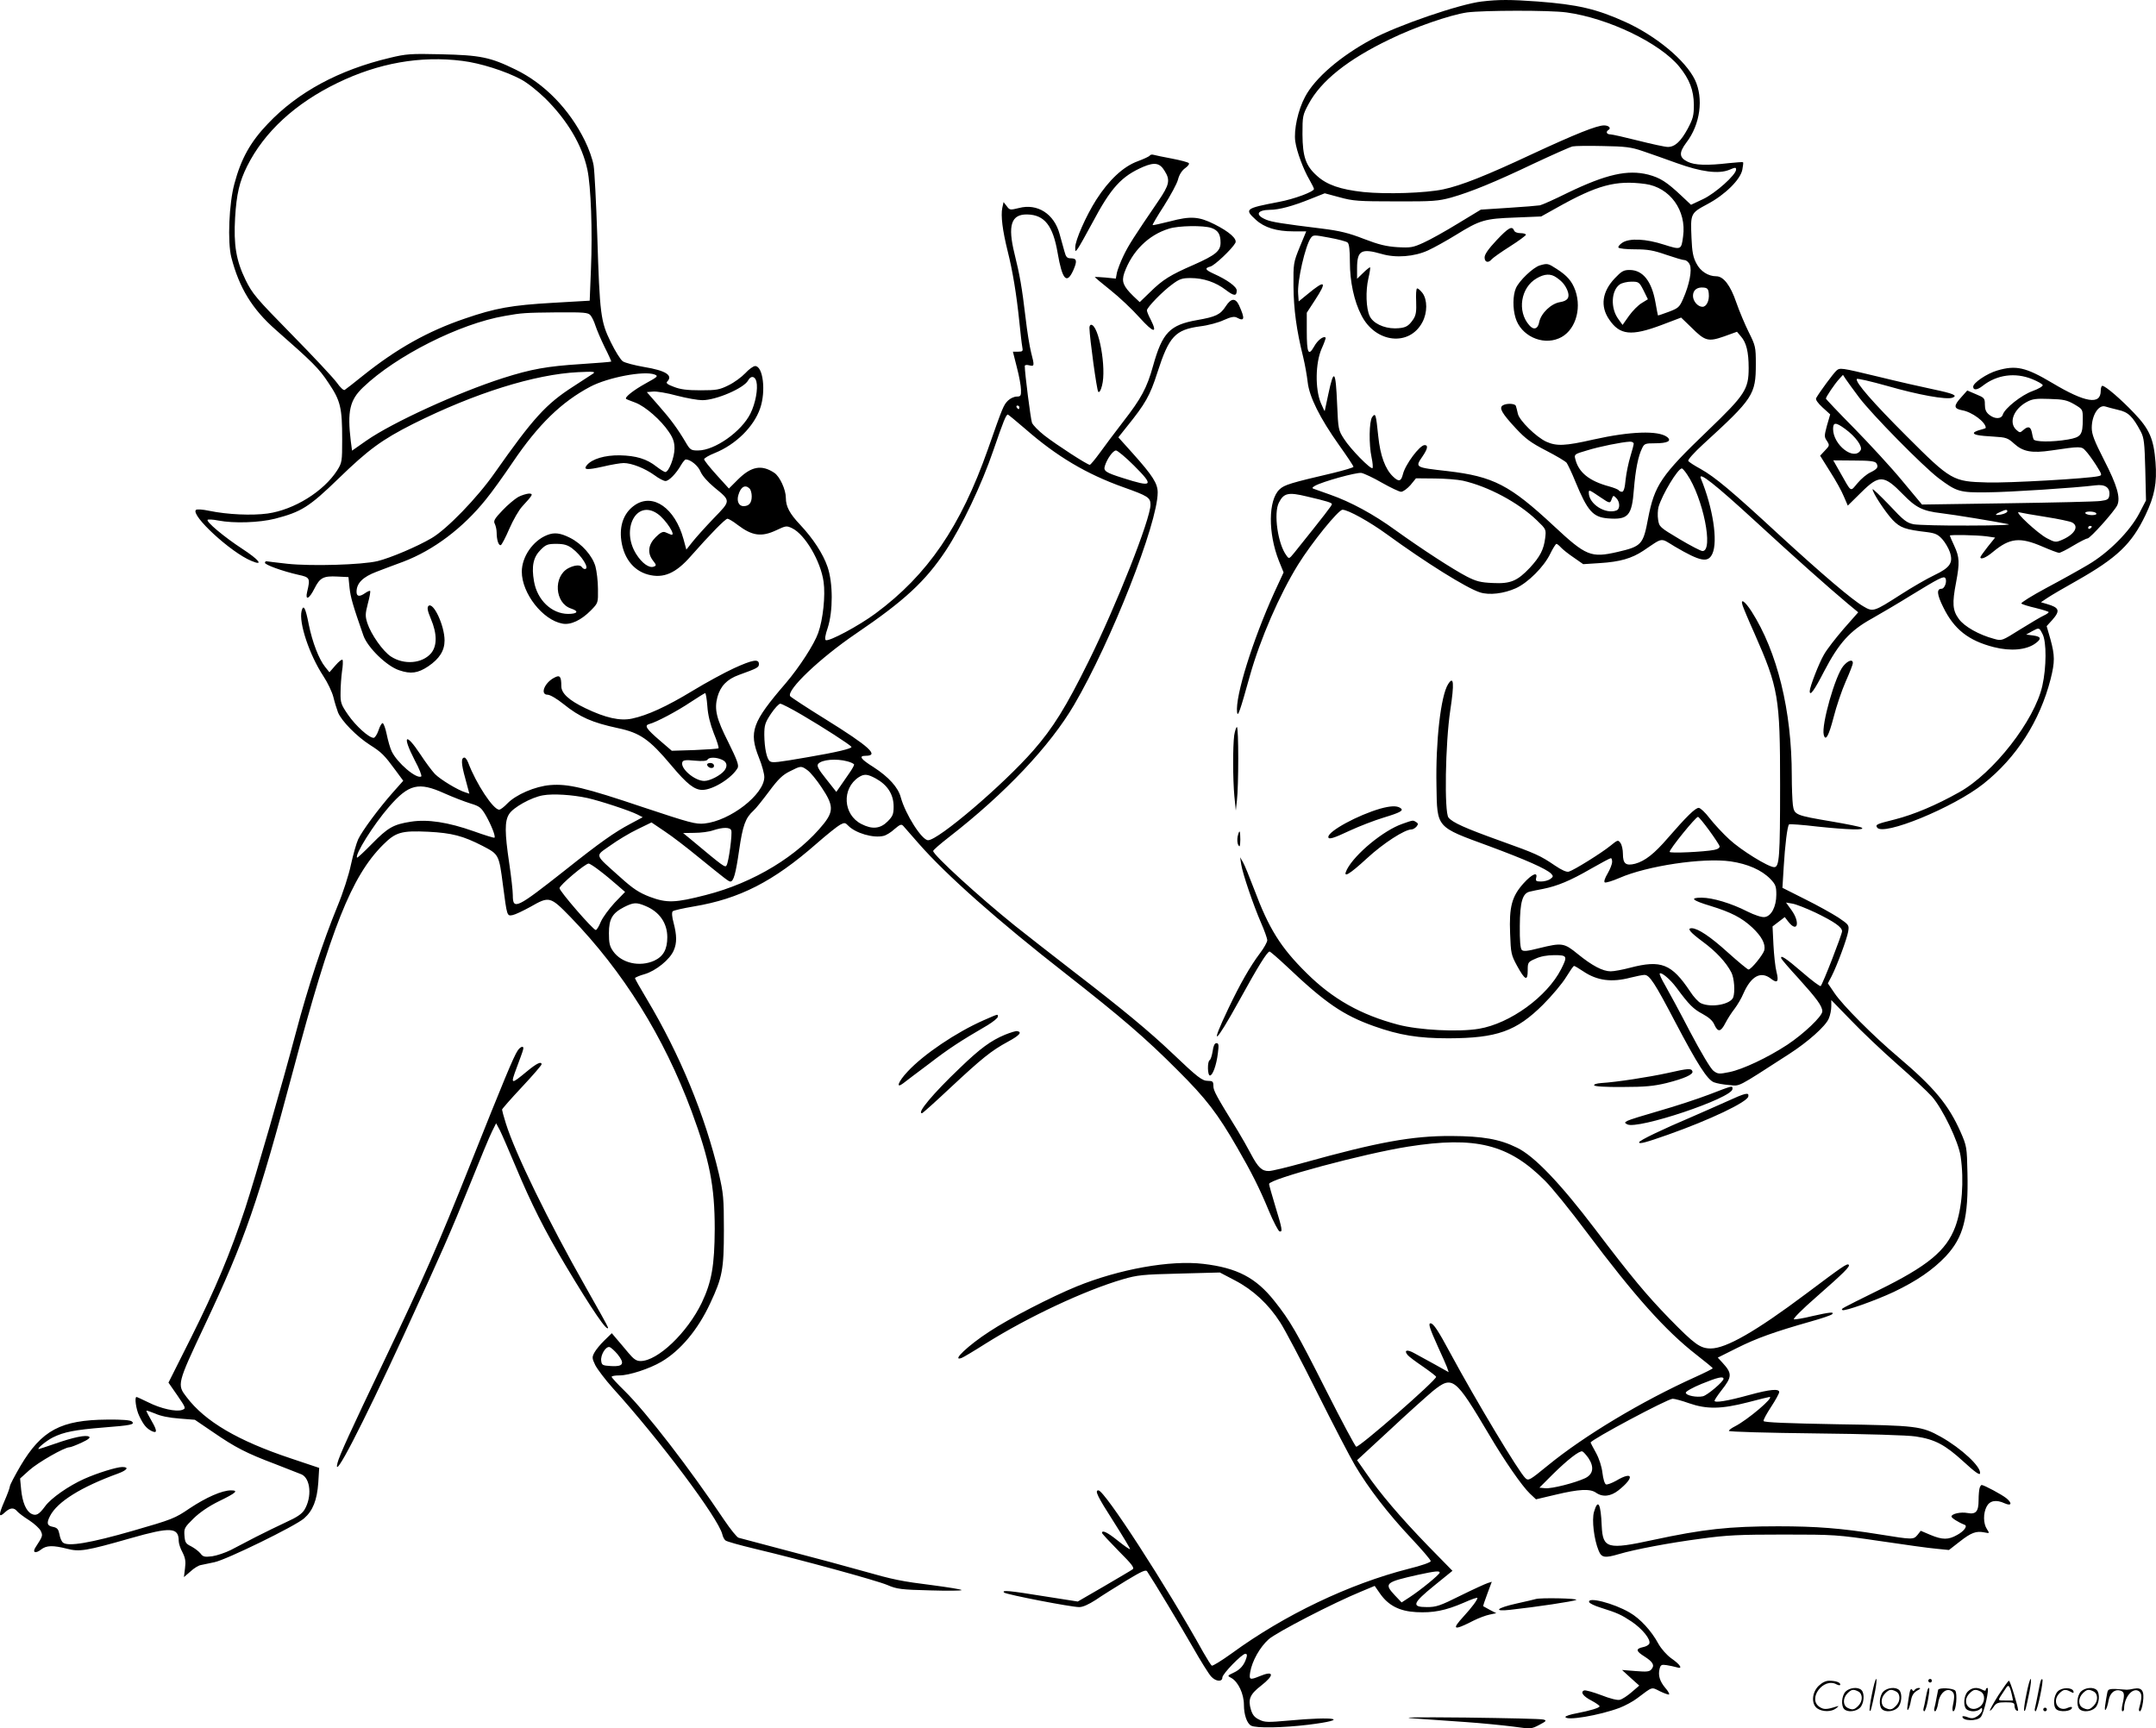 <svg version="1.0" xmlns="http://www.w3.org/2000/svg"
  viewBox="0 0 1200.257 962.306"
 preserveAspectRatio="xMidYMid meet">
<g transform="translate(-0.511,962.817) scale(0.1,-0.1)"
fill="#000000" stroke="none">
<path d="M8255 9620 c-122 -14 -470 -133 -612 -210 -175 -94 -317 -216 -372
-320 -40 -74 -64 -186 -55 -249 8 -57 45 -156 79 -214 14 -24 25 -47 25 -51 0
-15 -109 -56 -195 -72 -188 -36 -194 -40 -128 -100 47 -43 115 -64 208 -64
l72 0 -36 -87 c-35 -86 -36 -91 -35 -218 1 -129 17 -246 54 -395 10 -41 21
-104 25 -139 9 -82 67 -199 174 -350 45 -63 81 -117 81 -122 0 -4 -51 -19
-112 -34 -239 -56 -273 -66 -300 -92 -63 -60 -64 -244 -3 -398 l26 -64 -51
-110 c-122 -269 -219 -580 -208 -669 4 -29 16 5 72 206 57 202 164 449 268
617 76 122 224 305 247 305 31 0 151 -67 246 -136 217 -158 444 -300 519 -324
52 -17 133 -7 200 23 68 31 156 119 191 191 15 31 31 56 35 56 4 0 15 -9 25
-20 9 -10 41 -36 71 -56 l53 -37 93 6 c112 7 177 26 242 69 113 76 92 73 175
23 143 -84 185 -92 209 -40 32 69 3 257 -64 419 -17 44 79 -32 300 -235 225
-207 406 -368 518 -462 l58 -48 -81 -92 c-44 -51 -94 -115 -110 -144 -28 -48
-79 -180 -79 -203 0 -31 25 3 81 112 81 155 143 225 265 292 49 28 145 84 214
127 160 98 187 112 195 98 11 -17 -4 -59 -21 -59 -29 0 -26 -32 10 -104 60
-122 140 -185 281 -221 94 -24 183 -16 233 22 34 25 30 37 -15 43 l-38 5 32
18 c41 22 40 22 59 -15 23 -43 22 -186 -1 -288 -43 -193 -272 -487 -463 -593
-130 -73 -252 -124 -357 -151 -104 -26 -110 -29 -100 -45 31 -51 426 111 592
243 184 146 314 349 374 583 24 96 24 131 -1 222 l-21 73 31 34 c46 52 40 69
-29 89 l-34 10 39 26 c21 14 93 56 159 93 226 128 307 205 384 366 51 107 65
179 56 295 -10 129 -33 183 -119 273 -72 76 -160 152 -177 152 -5 0 -9 -13 -9
-28 0 -80 -86 -66 -270 44 -148 88 -202 100 -307 69 -57 -17 -133 -68 -133
-90 0 -21 23 -19 53 5 79 62 181 76 276 37 30 -12 56 -27 58 -33 2 -6 -23 -21
-56 -33 -62 -22 -155 -96 -166 -131 -8 -26 -46 -26 -76 -1 -18 14 -24 30 -24
57 0 35 -3 38 -49 57 l-49 21 -33 -37 c-44 -48 -43 -64 4 -73 55 -9 132 -66
132 -98 0 -2 -13 -7 -30 -11 -16 -4 -32 -11 -35 -15 -7 -12 22 -18 112 -23 66
-4 76 -7 112 -40 49 -44 98 -53 206 -37 163 24 168 24 191 -2 12 -12 38 -48
58 -79 35 -56 35 -57 13 -62 -52 -13 -500 -39 -620 -35 -190 5 -200 10 -448
258 -187 187 -285 299 -277 318 1 5 78 -13 171 -39 170 -49 329 -78 362 -65
31 12 4 23 -105 46 -58 12 -199 44 -313 72 -204 49 -209 50 -229 32 -18 -17
-92 -117 -112 -152 -5 -8 8 -27 35 -52 l43 -39 -18 -62 c-15 -57 -16 -63 0
-86 15 -24 15 -26 -11 -53 l-27 -29 55 -88 c31 -48 66 -111 77 -139 l22 -51
74 73 c101 100 127 99 234 -11 71 -73 109 -92 211 -104 82 -10 294 -45 374
-61 24 -4 -61 -8 -220 -8 -143 -1 -280 3 -305 7 -40 8 -56 20 -137 107 -51 53
-93 93 -93 88 0 -20 73 -130 112 -171 43 -44 68 -53 195 -68 43 -6 58 -13 82
-40 16 -18 34 -50 41 -70 20 -60 2 -87 -86 -129 -42 -20 -125 -68 -187 -108
-150 -96 -154 -98 -208 -66 -65 38 -230 179 -471 400 -263 243 -355 320 -435
365 -35 19 -66 39 -69 45 -4 6 33 47 82 92 280 256 294 277 294 448 0 94 -2
102 -39 176 -21 42 -53 118 -70 167 -32 94 -71 145 -111 145 -45 0 -89 28
-111 72 -18 33 -24 65 -27 140 -6 138 -6 139 89 190 98 52 184 137 194 192 4
20 6 39 4 41 -2 2 -38 -1 -79 -5 -120 -14 -191 -12 -230 8 -47 23 -49 50 -7
106 78 101 97 247 48 350 -53 109 -215 243 -385 321 -163 74 -268 98 -491 115
-152 11 -218 11 -310 0z m471 -61 c233 -32 519 -170 627 -301 58 -71 81 -132
82 -213 0 -61 -5 -78 -34 -133 -39 -72 -72 -102 -111 -102 -15 0 -89 16 -164
35 -75 19 -146 35 -156 35 -21 0 -27 15 -10 25 16 10 1 25 -25 25 -40 0 -160
-48 -401 -160 -256 -120 -395 -175 -494 -196 -98 -21 -318 -28 -444 -15 -129
14 -204 40 -259 90 -63 56 -80 107 -81 231 0 101 1 108 34 169 69 129 218 248
451 360 139 68 336 136 431 150 90 12 463 13 554 0z m424 -772 c41 -14 127
-44 190 -67 136 -49 233 -62 293 -37 33 14 37 14 37 1 0 -29 -116 -133 -185
-165 l-66 -31 -52 49 c-84 79 -119 101 -186 119 -115 29 -234 2 -448 -101 -72
-36 -142 -67 -155 -70 -13 -2 -92 -9 -176 -14 l-153 -10 -127 -77 c-70 -43
-156 -91 -192 -107 -59 -27 -72 -29 -145 -25 -62 4 -104 14 -187 46 -84 33
-135 45 -230 57 -228 28 -283 37 -314 50 -63 26 -52 54 21 55 51 0 128 21 227
61 l78 31 82 -22 c75 -21 106 -23 313 -23 207 -1 238 2 308 21 109 31 242 85
462 190 105 49 201 92 215 95 14 3 90 4 170 2 123 -2 156 -6 220 -28z m14
-183 c138 -19 231 -148 211 -292 -10 -76 -11 -76 -106 -46 -102 33 -192 37
-232 11 -15 -10 -25 -22 -22 -27 4 -6 45 -10 93 -10 71 0 103 -6 172 -30 47
-16 93 -30 103 -30 9 0 23 -11 29 -25 14 -30 -2 -112 -37 -191 -20 -46 -27
-52 -80 -72 -32 -12 -59 -21 -60 -20 -1 2 -7 34 -14 73 -21 118 -70 180 -144
180 -33 0 -45 -7 -82 -46 -71 -75 -82 -156 -32 -229 59 -88 123 -95 293 -31
l108 41 56 -54 c77 -77 94 -82 183 -51 l72 26 22 -26 c30 -34 43 -86 43 -176
0 -118 -20 -149 -226 -347 -262 -251 -298 -305 -334 -491 -27 -145 -36 -155
-170 -186 -148 -34 -175 -23 -355 145 -245 228 -336 275 -590 305 -185 21
-183 20 -140 83 28 41 32 62 11 62 -27 0 -108 -108 -121 -163 -10 -40 -23 -43
-55 -12 -43 41 -71 116 -82 224 -13 125 -15 132 -34 107 -17 -24 -19 -152 -3
-226 6 -28 8 -54 5 -58 -10 -9 -123 106 -159 163 -31 48 -32 53 -38 192 -8
191 -18 203 -49 57 -10 -49 -19 -91 -20 -94 -1 -3 -10 18 -22 45 -32 78 -30
221 4 300 15 33 25 62 23 63 -11 12 -45 -14 -64 -49 -32 -56 -41 -38 -41 87
l0 101 45 69 c70 107 59 117 -41 34 l-49 -40 -3 42 c-6 70 40 270 71 312 13
17 17 17 102 1 50 -9 95 -21 102 -27 9 -7 13 -42 13 -108 0 -109 23 -218 64
-297 78 -155 268 -176 340 -38 28 53 28 124 0 162 -12 15 -25 27 -30 25 -5 -1
-7 -34 -5 -72 2 -55 -1 -76 -15 -98 -28 -42 -45 -51 -103 -52 -63 0 -123 29
-141 69 -20 42 -23 140 -7 209 8 34 12 62 9 62 -3 0 -21 -14 -39 -32 l-33 -32
0 58 c0 100 23 113 138 80 78 -23 181 -15 257 20 33 15 103 54 155 86 134 83
160 91 330 97 l145 6 86 48 c226 127 329 155 493 133z m-9 -593 l24 -49 -34
-21 c-19 -11 -51 -43 -71 -71 l-36 -51 -23 32 c-45 60 -41 160 8 194 12 8 41
15 64 15 41 0 44 -2 68 -49z m363 -18 c4 -39 -13 -73 -35 -73 -26 0 -53 31
-53 61 0 32 23 50 60 46 20 -2 26 -8 28 -34z m837 -578 c71 -94 353 -381 442
-449 101 -76 118 -81 273 -79 123 1 490 25 601 39 54 7 82 -13 77 -55 -3 -22
-9 -27 -48 -32 -25 -4 -259 -9 -520 -13 l-475 -7 -110 132 c-60 73 -181 204
-267 292 -87 88 -158 163 -158 166 0 9 49 82 74 109 l21 23 15 -23 c8 -12 42
-59 75 -103z m1198 -38 c47 -28 47 -28 47 -82 0 -89 -9 -101 -83 -114 -87 -15
-187 -14 -191 2 -3 6 -7 24 -10 40 -7 31 -21 34 -48 10 -17 -15 -19 -15 -38 2
-44 40 -15 115 58 155 31 17 52 20 127 17 78 -2 98 -7 138 -30z m244 -31 c56
-12 81 -36 126 -121 18 -35 21 -61 25 -211 l4 -172 -38 -73 c-52 -99 -170
-218 -284 -285 -47 -28 -151 -86 -232 -129 -82 -44 -144 -83 -140 -87 5 -5 41
-16 80 -25 40 -10 72 -20 72 -23 0 -4 -12 -12 -27 -19 -16 -7 -74 -42 -131
-77 -102 -64 -103 -65 -145 -53 -84 22 -167 69 -197 111 -35 48 -38 86 -15
205 20 107 19 139 -10 201 -14 30 -25 56 -25 58 0 6 149 3 204 -4 l48 -7 -41
-51 c-23 -29 -41 -55 -41 -58 0 -16 32 -3 71 30 93 77 149 83 274 29 44 -19
86 -35 93 -35 7 0 43 18 79 40 37 22 72 40 79 40 15 0 150 151 166 185 19 42
-1 111 -73 251 -55 108 -69 144 -69 180 0 70 38 130 75 119 11 -4 44 -12 72
-19z m-1520 -106 c59 -43 99 -99 86 -119 -37 -60 -153 30 -153 119 0 38 15 38
67 0z m174 -191 c13 -21 6 -32 -33 -51 -20 -9 -52 -36 -72 -60 -42 -49 -31
-56 -98 62 l-37 65 116 -1 c87 0 117 -4 124 -15z m-1054 -62 c89 -130 149
-427 86 -427 -9 0 -67 30 -129 67 -109 65 -112 68 -118 107 -4 23 -2 55 2 71
21 71 108 215 130 215 4 0 17 -15 29 -33z m-1698 -47 c48 -27 96 -50 106 -50
11 0 34 17 52 37 l31 38 104 -1 c56 0 127 -6 156 -12 142 -32 309 -121 413
-221 52 -50 52 -50 46 -100 -8 -63 -28 -102 -85 -164 -70 -74 -108 -90 -206
-85 -68 3 -92 9 -145 36 -77 40 -248 151 -397 258 -122 89 -250 158 -364 198
-41 15 -82 29 -90 32 -12 4 -11 7 5 17 43 24 231 76 259 72 15 -3 67 -27 115
-55z m-419 -76 c112 -26 140 -35 140 -43 0 -7 -43 -63 -210 -271 -28 -34 -29
-35 -43 -15 -48 63 -73 236 -42 295 27 53 52 59 155 34z m3900 -83 c0 -9 -35
-21 -60 -20 -8 0 -1 7 15 14 36 17 45 18 45 6z m214 -31 c70 -11 137 -25 147
-31 41 -22 12 -69 -62 -99 -29 -12 -36 -11 -78 11 -52 27 -187 153 -156 145
11 -3 78 -15 149 -26z m281 20 c4 -6 -6 -10 -24 -10 -16 0 -33 5 -36 10 -4 6
6 10 24 10 16 0 33 -4 36 -10z m-25 -74 c0 -3 -4 -8 -10 -11 -5 -3 -10 -1 -10
4 0 6 5 11 10 11 6 0 10 -2 10 -4z M8336 8290 c-45 -48 -66 -78 -66 -95 0 -28
21 -33 40 -10 7 8 52 40 101 71 49 31 89 61 89 65 0 5 -14 9 -30 9 -18 0 -33
6 -36 15 -11 27 -31 16 -98 -55z M8576 8150 c-37 -12 -114 -85 -132 -127 -17
-39 -18 -112 -2 -164 29 -99 147 -155 241 -115 88 36 130 158 92 267 -19 52
-45 82 -104 120 -48 31 -51 32 -95 19z m94 -67 c31 -21 48 -41 61 -72 15 -38
3 -58 -41 -65 -50 -8 -106 -62 -116 -111 -7 -39 -31 -47 -56 -17 -68 77 -47
209 41 260 44 26 79 28 111 5z M8371 7371 c-22 -14 -5 -44 73 -128 55 -59 84
-80 169 -124 56 -29 107 -59 114 -68 6 -9 29 -56 49 -106 67 -162 97 -196 179
-203 114 -9 135 13 146 161 9 110 24 186 46 230 12 25 18 27 71 27 70 0 96 13
68 35 -49 37 -204 32 -410 -14 -158 -36 -205 -38 -263 -12 -56 26 -150 118
-158 156 -4 17 -8 36 -11 43 -4 14 -52 16 -73 3z m729 -213 c0 -7 -9 -40 -19
-73 -10 -33 -22 -90 -26 -127 -4 -47 -11 -68 -20 -68 -8 0 -16 4 -19 9 -3 4
-27 14 -53 21 -111 30 -170 78 -188 152 -7 26 -5 28 64 48 70 22 196 47 239
49 12 1 22 -5 22 -11z m-183 -300 c50 -34 52 -34 61 -7 8 20 9 20 25 4 21 -21
22 -61 1 -69 -61 -23 -154 36 -154 99 0 18 2 17 67 -27z M2175 9306 c-283 -67
-512 -191 -678 -366 -98 -102 -150 -196 -187 -335 -30 -109 -39 -325 -17 -410
44 -170 116 -288 247 -403 205 -180 241 -215 294 -296 67 -99 76 -138 76 -315
0 -122 -1 -129 -28 -172 -75 -117 -239 -219 -387 -240 -88 -12 -223 -6 -325
15 -37 8 -69 10 -74 5 -31 -29 194 -237 309 -284 71 -30 43 6 -52 68 -101 66
-202 151 -192 161 3 3 30 2 59 -4 88 -17 228 -12 316 10 146 38 189 64 353
223 167 162 242 217 416 305 344 172 677 276 919 288 84 4 98 3 83 -8 -10 -7
-60 -39 -109 -71 -153 -98 -224 -176 -439 -482 -97 -139 -267 -314 -351 -363
-80 -47 -228 -110 -301 -128 -88 -21 -368 -29 -501 -15 -61 7 -113 13 -117 14
-4 1 -8 -2 -9 -8 -2 -11 97 -47 185 -67 66 -14 68 -19 50 -95 -12 -50 11 -41
40 17 31 62 50 72 128 68 l62 -3 6 -60 c6 -53 17 -93 77 -265 23 -67 131 -172
200 -194 64 -22 104 -16 161 22 62 42 91 87 91 144 0 83 -63 218 -90 192 -8
-9 -5 -27 14 -72 35 -83 35 -150 1 -191 -50 -58 -151 -66 -224 -18 -44 29
-110 122 -131 186 -12 39 -12 50 3 109 10 36 15 67 13 70 -3 2 -15 -3 -28 -12
-31 -22 -48 -20 -48 7 0 48 35 83 112 112 40 15 107 41 149 56 168 64 331 187
458 345 34 41 101 135 151 209 142 210 271 335 431 420 99 52 299 90 358 68
22 -9 19 -12 -50 -50 -67 -37 -119 -78 -108 -86 2 -2 25 -11 52 -21 55 -21
142 -97 186 -163 24 -35 31 -58 31 -92 0 -50 -32 -131 -51 -131 -6 0 -28 14
-49 30 -54 43 -113 61 -205 63 -83 1 -154 -20 -183 -55 -21 -26 -1 -28 89 -8
46 11 99 20 116 20 44 0 118 -29 172 -68 24 -18 51 -32 61 -32 19 0 59 41 86
88 10 17 22 32 27 32 26 0 69 -35 82 -68 10 -23 39 -56 76 -87 94 -77 94 -73
-3 -173 -46 -48 -99 -107 -118 -131 l-34 -43 -16 59 c-47 171 -168 257 -269
190 -57 -38 -85 -102 -79 -181 9 -107 65 -184 151 -207 86 -23 155 7 240 105
105 119 190 206 202 206 6 0 32 -15 56 -34 82 -62 133 -69 216 -30 53 25 57
26 88 11 71 -34 159 -183 175 -298 11 -76 -3 -210 -30 -285 -22 -63 -105 -191
-180 -279 -188 -218 -207 -271 -150 -415 17 -41 30 -90 30 -108 0 -97 -190
-244 -333 -259 -49 -5 -81 4 -340 90 -329 111 -420 132 -519 124 -84 -7 -191
-53 -239 -103 -18 -19 -38 -34 -45 -34 -33 0 -128 144 -173 263 -6 15 -15 27
-20 27 -20 0 -19 -33 4 -115 l23 -86 -21 7 c-42 12 -142 73 -171 103 -16 17
-52 65 -80 108 -84 127 -104 108 -32 -32 25 -46 41 -87 36 -90 -26 -16 -133
75 -164 139 -9 18 -21 61 -28 95 -7 34 -17 62 -23 63 -5 0 -16 -18 -23 -41 -8
-23 -20 -41 -27 -41 -26 0 -99 66 -142 128 -40 58 -43 68 -42 125 0 34 4 87 8
117 5 30 6 59 3 64 -3 5 -20 -8 -39 -30 l-34 -39 -24 30 c-34 42 -71 137 -91
236 -18 94 -30 115 -40 75 -16 -65 43 -243 121 -362 24 -36 49 -89 56 -117 7
-29 19 -67 26 -86 20 -48 105 -134 177 -180 66 -42 80 -56 144 -143 l42 -57
-56 -63 c-79 -89 -173 -216 -195 -263 -10 -22 -28 -85 -40 -140 -11 -55 -45
-160 -75 -232 -81 -197 -168 -462 -230 -698 -80 -301 -225 -804 -284 -985 -83
-251 -166 -449 -300 -717 l-127 -253 50 -72 c48 -70 48 -72 26 -80 -33 -12
-119 7 -188 42 -33 16 -63 30 -66 30 -12 0 -3 -68 15 -105 23 -49 39 -68 66
-83 35 -18 36 -2 4 53 -17 29 -30 55 -30 58 0 3 21 -4 48 -15 30 -14 79 -24
135 -28 l87 -7 103 -70 c122 -84 184 -116 343 -176 67 -26 133 -52 148 -58 50
-23 59 -126 16 -197 -14 -23 -42 -42 -102 -69 -45 -21 -121 -58 -168 -82 -47
-24 -110 -57 -140 -73 -30 -15 -77 -31 -104 -35 -42 -5 -51 -3 -65 16 -9 11
-32 29 -51 39 -31 15 -35 22 -38 60 -3 40 0 46 51 96 35 34 85 68 140 95 97
47 112 61 68 61 -50 0 -138 -39 -230 -100 -82 -56 -97 -62 -316 -125 -236 -68
-361 -89 -389 -66 -8 6 -17 27 -20 47 -6 28 -12 36 -37 41 -32 6 -36 21 -15
61 41 79 173 161 379 236 51 19 62 36 23 36 -31 0 -138 -33 -212 -66 -85 -38
-185 -107 -218 -153 -34 -46 -50 -55 -77 -41 -29 16 -49 64 -56 133 l-6 63 51
46 c49 44 196 128 224 128 7 0 38 12 68 26 37 17 50 28 41 33 -17 11 -86 -3
-189 -39 -47 -16 -88 -30 -91 -30 -14 0 41 46 79 65 60 30 122 42 281 55 155
12 176 17 159 33 -7 8 -55 12 -138 11 -258 -2 -365 -59 -483 -258 -32 -55 -59
-106 -59 -114 0 -7 -14 -45 -31 -84 -33 -76 -32 -94 4 -60 28 26 50 28 68 5 8
-9 38 -32 67 -50 29 -19 58 -46 64 -59 12 -26 12 -28 -29 -91 -19 -29 -1 -37
30 -13 30 24 66 25 145 5 70 -18 104 -13 356 59 221 63 266 61 266 -16 0 -13
9 -42 21 -63 16 -32 19 -51 14 -89 l-6 -49 36 31 c19 18 45 34 58 36 12 3 46
10 76 16 65 13 450 201 499 244 49 43 72 101 79 199 l5 82 -158 53 c-294 98
-477 205 -580 341 -54 70 -54 72 102 403 223 473 296 685 493 1423 209 786
323 1073 497 1248 72 72 102 81 254 74 132 -7 193 -23 302 -79 90 -47 91 -47
113 -218 23 -174 22 -173 54 -167 15 3 59 24 99 46 105 60 110 59 223 -57 294
-304 519 -665 674 -1081 101 -274 129 -417 129 -656 -1 -203 -17 -294 -72
-410 -81 -168 -246 -325 -341 -325 -23 0 -38 10 -68 46 -21 25 -50 60 -65 77
l-27 32 -41 -40 c-23 -22 -48 -53 -56 -68 -14 -26 -13 -32 5 -70 12 -23 55
-80 97 -127 265 -293 587 -724 610 -814 3 -14 11 -30 18 -35 7 -6 79 -26 162
-46 261 -62 677 -176 739 -202 53 -23 77 -26 240 -30 99 -3 177 -2 173 2 -3 4
-73 15 -155 26 -183 23 -222 31 -398 81 -77 22 -259 71 -405 109 -146 39 -273
72 -283 75 -10 3 -45 47 -79 97 -195 291 -434 601 -557 722 -39 38 -71 73 -71
77 0 5 20 8 44 8 53 0 167 37 233 76 106 62 204 179 272 326 67 143 76 187 76
408 0 179 -3 205 -28 313 -77 325 -217 664 -401 972 -36 60 -66 113 -66 117 0
3 24 14 53 22 63 18 143 83 163 133 18 41 17 84 -1 153 -9 32 -11 58 -5 64 5
5 57 17 117 27 256 43 442 138 684 350 57 50 116 97 131 105 24 13 29 12 45
-5 41 -42 140 -71 197 -57 14 3 42 20 61 38 31 26 38 29 49 17 7 -8 45 -51 84
-96 155 -177 440 -430 822 -728 305 -239 443 -357 620 -535 161 -160 224 -243
334 -434 78 -135 122 -222 175 -350 25 -60 52 -111 59 -114 19 -6 15 15 -23
139 -19 63 -35 119 -35 125 0 27 527 169 775 208 375 59 558 13 760 -189 39
-38 143 -167 232 -286 269 -359 441 -551 612 -684 49 -38 90 -72 91 -75 0 -3
-44 -25 -97 -49 -297 -134 -618 -326 -823 -494 -99 -81 -106 -85 -123 -69 -36
33 -275 431 -418 696 -67 125 -94 166 -110 166 -14 0 -5 -28 41 -130 22 -47
44 -98 50 -113 l10 -29 -77 43 c-43 24 -95 52 -115 63 -39 22 -59 17 -37 -10
7 -9 46 -38 86 -65 40 -28 73 -53 73 -57 0 -20 -428 -394 -445 -389 -5 1 -80
141 -165 309 -168 333 -202 391 -290 502 -103 130 -208 185 -396 207 -183 22
-468 -29 -706 -126 -139 -57 -375 -178 -485 -251 -116 -75 -215 -168 -155
-147 9 3 71 40 137 82 235 147 548 294 760 356 82 24 111 27 316 32 l225 6 84
-44 c100 -52 187 -132 252 -234 25 -38 118 -214 206 -391 88 -176 183 -359
211 -406 75 -127 184 -268 309 -401 62 -66 112 -124 112 -131 0 -7 -51 -25
-124 -43 -329 -84 -690 -256 -983 -470 -57 -41 -107 -72 -112 -69 -5 4 -26 37
-47 74 -207 373 -550 902 -584 902 -22 0 -6 -33 85 -175 52 -82 93 -150 91
-152 -2 -3 -32 18 -67 46 -58 47 -89 62 -89 44 0 -4 42 -49 93 -101 75 -75 89
-94 77 -102 -8 -6 -80 -48 -160 -95 l-145 -84 -185 29 c-198 32 -240 36 -225
21 12 -11 373 -81 418 -81 21 0 53 15 92 40 33 23 109 70 169 107 86 52 110
63 117 52 37 -55 189 -308 255 -423 43 -76 89 -149 101 -162 26 -29 63 -32 63
-6 0 20 109 132 128 132 9 0 11 -7 6 -22 -12 -40 -34 -66 -71 -83 -36 -17 -36
-18 -14 -29 39 -21 71 -89 71 -150 0 -55 17 -104 40 -116 27 -15 179 -12 319
5 240 30 153 48 -112 23 -113 -10 -131 -10 -161 5 -26 12 -38 26 -47 56 -17
57 -6 85 56 133 77 60 73 87 -8 53 -54 -22 -59 -20 -52 23 11 63 54 139 103
183 45 39 357 201 518 267 l72 30 30 -43 c46 -66 108 -98 201 -103 94 -5 162
8 264 52 42 19 77 31 77 27 0 -11 -32 -54 -77 -103 -69 -75 -57 -81 56 -23 28
14 68 29 88 33 l38 8 -35 18 c-19 10 -36 20 -38 21 -1 1 9 32 23 69 l25 67
-22 -7 c-13 -4 -81 -35 -152 -70 -114 -57 -135 -64 -187 -64 -88 0 -81 21 41
120 l101 82 -138 141 c-151 156 -266 291 -342 402 l-51 73 182 168 c99 93 208
190 240 217 110 88 123 77 313 -243 86 -146 183 -286 227 -328 l34 -32 110 26
c130 31 191 34 224 11 37 -26 82 -21 125 13 91 72 82 110 -12 54 -25 -14 -50
-23 -57 -21 -8 3 -16 31 -20 64 -4 35 -18 79 -36 112 -17 30 -30 56 -30 57 0
15 429 244 457 244 11 0 52 -11 91 -25 98 -34 179 -33 327 5 64 17 118 30 121
30 29 0 -122 -128 -193 -164 -18 -9 -33 -20 -33 -25 0 -5 217 -11 483 -14 283
-3 513 -10 557 -17 107 -16 163 -46 265 -139 63 -58 91 -78 93 -67 8 36 -104
140 -218 204 -108 60 -133 63 -577 70 -274 5 -408 10 -410 18 -2 6 17 41 42
79 25 38 45 75 45 82 0 20 -50 16 -167 -16 -123 -34 -193 -45 -193 -32 0 4 17
30 38 57 61 77 61 95 5 156 l-25 27 108 54 c110 55 209 90 409 147 61 17 114
35 120 41 14 14 -15 11 -112 -11 -48 -12 -93 -19 -101 -18 -8 2 48 58 125 125
155 136 189 170 180 179 -9 9 -33 -8 -237 -161 -280 -210 -446 -305 -531 -305
-59 0 -90 23 -230 166 -129 133 -210 230 -415 500 -193 254 -338 406 -434 452
-97 48 -191 64 -365 65 -219 1 -409 -34 -823 -149 -90 -25 -176 -46 -193 -46
-38 -1 -60 19 -100 95 -18 34 -50 91 -72 127 -122 198 -137 225 -137 252 0 24
-4 28 -30 28 -33 0 -57 19 -200 155 -126 120 -278 246 -550 455 -124 96 -270
210 -325 254 -200 161 -455 394 -455 416 0 5 39 39 88 77 314 244 563 508 697
737 206 352 465 1010 465 1182 0 50 -28 94 -139 218 l-80 89 47 59 c104 129
129 173 170 301 65 202 99 239 238 258 43 5 103 21 132 35 40 18 59 21 72 14
44 -24 47 -7 13 68 -20 42 -44 41 -74 -5 -30 -47 -56 -59 -159 -77 -153 -27
-194 -70 -246 -256 -34 -122 -65 -180 -167 -311 -45 -58 -103 -136 -129 -172
-27 -37 -52 -67 -56 -67 -14 0 -185 111 -252 163 -33 26 -65 58 -70 72 -7 19
-40 276 -40 315 0 6 10 8 25 4 29 -7 30 -4 10 73 -8 32 -22 117 -30 188 -21
177 -33 243 -62 360 -39 158 -19 221 71 219 96 -2 143 -62 169 -214 26 -151
51 -178 88 -95 22 51 19 65 -16 65 -19 0 -26 7 -34 38 -6 20 -18 64 -27 97
-30 112 -123 172 -226 145 -49 -12 -52 -12 -68 10 l-18 23 -7 -32 c-9 -44 1
-125 30 -242 28 -111 49 -239 65 -394 6 -60 13 -122 16 -137 5 -25 3 -28 -23
-28 l-29 0 22 -87 c13 -49 23 -105 23 -125 1 -34 -2 -38 -24 -38 -14 0 -36
-10 -49 -23 -24 -25 -27 -30 -111 -270 -152 -431 -335 -699 -625 -914 -93 -69
-261 -159 -278 -149 -6 4 -3 28 11 68 30 93 30 250 -1 340 -25 73 -80 157
-152 234 -59 62 -80 102 -80 150 0 46 -34 120 -65 140 -70 46 -127 36 -201
-37 l-51 -51 -69 76 c-38 42 -69 81 -69 87 0 6 27 22 60 35 116 47 217 146
252 249 33 95 16 235 -28 235 -10 0 -35 -18 -55 -40 -21 -22 -62 -52 -93 -67
-50 -25 -67 -28 -156 -28 -74 0 -113 5 -148 19 -35 13 -46 21 -38 29 35 35 -7
62 -129 82 -52 9 -105 23 -117 31 -12 7 -42 55 -67 106 -57 116 -62 152 -76
599 -6 180 -15 353 -20 385 -5 33 -27 95 -49 139 -86 175 -225 318 -386 396
-141 69 -196 80 -415 85 -169 4 -194 2 -285 -20z m405 -17 c98 -12 237 -56
324 -102 35 -18 94 -65 137 -107 123 -122 205 -260 234 -396 20 -94 29 -342
20 -555 l-7 -175 -207 -12 c-226 -13 -318 -29 -489 -88 -205 -70 -377 -166
-567 -318 -49 -40 -95 -75 -101 -79 -6 -4 -25 14 -44 41 -19 26 -131 146 -250
267 -200 204 -219 226 -258 305 -52 107 -67 194 -58 347 8 131 24 200 67 286
95 190 267 349 502 463 228 111 463 153 697 123z m712 -1416 c9 -10 21 -36 28
-58 7 -22 30 -76 51 -119 22 -43 38 -80 37 -81 -2 -2 -78 -8 -169 -14 -189
-12 -277 -28 -434 -78 -252 -81 -615 -247 -760 -348 l-80 -56 -7 53 c-20 166
-6 229 69 300 183 175 537 354 788 397 95 17 110 18 291 20 151 1 173 -1 186
-16z m924 -369 c10 -40 -5 -122 -33 -178 -50 -101 -199 -206 -292 -206 -39 0
-44 3 -69 46 -45 76 -84 129 -152 206 l-64 73 35 3 c19 2 79 -8 133 -23 54
-14 117 -25 141 -25 77 0 232 67 255 110 15 28 38 25 46 -6z m1464 -144 c0 -5
-2 -10 -4 -10 -3 0 -8 5 -11 10 -3 6 -1 10 4 10 6 0 11 -4 11 -10z m33 -120
c175 -153 340 -251 547 -325 135 -48 150 -57 150 -97 0 -79 -188 -556 -345
-873 -126 -255 -197 -369 -307 -495 -167 -191 -529 -500 -586 -500 -35 0 -126
144 -152 238 -14 55 -67 114 -152 169 -72 45 -84 63 -44 63 78 0 22 51 -224
204 -105 65 -193 123 -196 128 -21 34 166 212 366 348 271 184 387 292 500
462 90 136 201 370 265 558 56 163 71 200 81 200 2 0 46 -36 97 -80z m605
-204 c114 -114 106 -123 -63 -69 -95 30 -108 39 -99 67 12 39 45 86 62 86 8 0
54 -38 100 -84z m-2140 -128 c7 -7 12 -26 12 -43 0 -37 -15 -55 -46 -55 -26 0
-39 29 -28 63 13 45 38 59 62 35z m-513 -140 c47 -32 110 -130 74 -116 -8 3
-22 9 -31 13 -13 5 -28 -3 -53 -28 -42 -42 -47 -89 -14 -131 19 -24 19 -27 3
-33 -25 -9 -65 19 -97 70 -87 138 1 306 118 225z m804 -1120 c118 -69 268
-166 276 -178 6 -9 -80 -30 -245 -58 -167 -29 -194 -32 -208 -23 -18 11 -31
73 -32 147 0 54 4 68 37 118 21 31 44 56 52 56 8 0 62 -28 120 -62z m254 -259
c20 -5 37 -14 37 -18 0 -5 -11 -25 -25 -45 -14 -20 -36 -52 -49 -71 l-25 -36
-56 71 c-45 56 -54 74 -45 85 20 24 101 31 163 14z m-223 -49 c16 -11 52 -55
79 -96 65 -97 68 -131 13 -201 -143 -179 -390 -330 -657 -398 -171 -44 -217
-46 -313 -10 -59 23 -91 43 -165 110 -146 131 -141 114 -55 175 40 29 108 70
152 91 l78 38 74 -50 c41 -27 124 -91 186 -142 148 -120 169 -137 179 -137 18
0 30 43 49 175 20 138 35 179 80 220 12 10 50 58 86 106 52 70 76 93 117 113
61 31 62 31 97 6z m380 -46 c66 -36 100 -89 100 -157 0 -42 -5 -54 -34 -83
-40 -40 -85 -45 -145 -14 -103 52 -111 198 -15 261 30 19 48 18 94 -7z m-2401
-83 c47 -21 112 -46 144 -56 53 -16 61 -23 88 -69 30 -54 54 -114 47 -122 -3
-2 -55 14 -116 36 -142 50 -256 68 -350 53 -97 -15 -128 -33 -217 -124 -43
-44 -80 -78 -82 -76 -14 15 91 183 177 282 111 128 165 141 309 76z m796 -26
c72 -16 238 -71 279 -92 l29 -15 -69 -37 c-87 -46 -167 -102 -363 -258 -270
-213 -291 -224 -291 -139 0 24 -9 104 -20 178 -25 169 -26 234 -1 273 22 37
124 94 189 105 56 10 165 3 247 -15z m801 -180 c7 -18 -14 -176 -26 -195 -8
-14 -15 -9 -197 143 l-45 37 63 1 c35 0 82 6 104 14 55 18 94 18 101 0z m-732
-225 c28 -21 71 -57 96 -79 l45 -39 -58 -60 c-31 -34 -66 -81 -77 -106 -10
-25 -23 -46 -28 -46 -15 0 -202 216 -202 233 0 16 143 137 162 137 6 0 34 -18
62 -40z m254 -196 c78 -32 122 -95 122 -174 0 -68 -22 -107 -73 -131 -81 -36
-181 -14 -228 52 -20 28 -24 46 -24 101 0 80 19 112 85 146 52 26 68 27 118 6z
m-155 -2496 c42 -52 32 -70 -35 -66 -49 3 -53 5 -56 30 -4 32 25 80 46 76 8
-2 28 -20 45 -40z m6157 -137 c0 -15 -88 -90 -114 -97 -35 -8 -96 4 -96 20 0
7 39 29 88 49 88 36 122 44 122 28z m-752 -441 c33 -50 27 -90 -18 -112 -55
-26 -187 -60 -223 -56 l-32 3 74 74 c83 82 149 133 165 128 6 -2 21 -19 34
-37z m-828 -638 c0 -10 -107 -98 -169 -138 l-43 -28 -39 41 c-60 65 -52 72
131 113 97 21 120 23 120 12z M6406 8762 c-3 -5 -33 -19 -68 -32 -79 -29 -159
-103 -230 -214 -56 -88 -118 -227 -117 -266 0 -24 0 -25 15 -5 8 11 44 75 80
142 104 196 162 260 285 313 63 26 91 21 118 -24 32 -51 26 -77 -36 -168 -135
-198 -166 -246 -194 -305 -16 -33 -32 -76 -36 -93 l-6 -33 -59 6 c-32 3 -58 4
-58 2 0 -1 39 -34 88 -73 48 -38 121 -107 162 -153 78 -86 101 -90 61 -10 -12
22 -21 45 -21 51 0 16 87 106 141 145 40 30 55 35 102 35 72 0 140 -23 196
-66 46 -35 61 -36 61 -3 0 21 -54 60 -128 93 -48 22 -52 31 -19 40 23 5 121
98 139 131 13 22 -33 63 -117 105 -86 43 -132 46 -245 16 -52 -13 -96 -23 -98
-21 -2 2 26 50 63 107 36 57 72 123 78 146 7 28 22 51 40 64 16 11 25 24 20
28 -4 5 -46 16 -93 25 -47 9 -92 18 -102 21 -9 3 -19 1 -22 -4z m343 -403 c37
-13 51 -35 51 -82 0 -46 -27 -69 -149 -123 -131 -57 -173 -83 -243 -152 l-58
-56 -36 34 c-56 55 -66 80 -50 128 43 121 134 212 249 247 52 17 193 19 236 4z
M6070 7803 c1 -56 41 -348 49 -356 6 -6 14 6 21 34 26 96 -18 339 -61 339 -5
0 -9 -8 -9 -17z M2890 6861 c-19 -11 -59 -44 -88 -75 -45 -47 -51 -59 -42 -75
5 -11 10 -32 10 -48 0 -41 11 -74 23 -70 5 1 27 43 48 92 21 48 53 104 72 124
59 64 63 71 36 71 -13 -1 -40 -9 -59 -19z M3051 6649 c-79 -31 -141 -121 -141
-204 0 -120 116 -269 226 -289 46 -9 105 19 159 74 40 41 40 41 39 119 0 43
-7 99 -14 125 -17 60 -76 127 -142 160 -54 27 -87 31 -127 15z m138 -73 c55
-41 101 -116 72 -116 -6 0 -13 5 -16 10 -9 15 -42 12 -75 -5 -86 -45 -77 -195
14 -225 46 -15 37 -30 -17 -30 -91 1 -171 77 -189 181 -15 85 -4 135 37 176
29 29 39 33 87 33 42 0 62 -6 87 -24z M9706 6258 c4 -13 33 -83 66 -156 134
-304 143 -355 143 -842 0 -404 -4 -460 -33 -460 -32 0 -186 95 -250 155 -35
32 -84 85 -109 117 -24 32 -52 58 -61 58 -19 0 -67 -47 -173 -169 -74 -86
-126 -127 -181 -142 -52 -13 -68 0 -68 55 0 23 -6 51 -14 61 -13 18 -15 17
-57 -17 -48 -39 -200 -134 -230 -143 -12 -4 -39 8 -76 33 -84 57 -106 67 -307
139 -195 70 -264 101 -287 129 -24 29 -18 412 10 598 23 152 19 194 -12 145
-41 -64 -70 -319 -65 -566 4 -237 -4 -227 293 -336 202 -75 318 -126 345 -153
13 -14 13 -17 -4 -30 -11 -8 -34 -14 -52 -14 -27 0 -31 3 -27 20 10 36 -23 22
-71 -31 -64 -72 -80 -129 -74 -279 4 -110 6 -119 39 -180 44 -80 59 -87 59
-25 0 44 1 47 43 65 27 13 65 20 105 20 72 0 75 -5 38 -78 -78 -153 -284 -303
-458 -332 -113 -19 -332 -8 -450 23 -208 55 -364 143 -509 287 -145 143 -210
248 -292 467 -26 68 -53 135 -62 150 l-16 28 6 -40 c9 -55 68 -227 110 -324
19 -43 35 -88 35 -98 0 -10 -18 -43 -41 -73 -55 -73 -111 -172 -174 -304 -109
-228 -77 -206 60 43 104 189 155 271 168 271 4 0 47 -37 96 -83 213 -202 313
-271 484 -332 143 -51 249 -68 417 -68 269 1 376 39 525 187 50 50 108 119
129 154 21 34 40 62 44 62 4 0 27 -14 51 -30 77 -52 158 -63 264 -35 32 8 67
15 77 15 28 0 57 -44 170 -260 125 -238 180 -324 217 -338 16 -6 53 -13 84
-15 63 -6 36 -20 335 173 104 67 203 155 220 197 8 18 14 48 14 68 l0 35 108
-111 c59 -62 175 -172 258 -245 83 -73 170 -154 194 -181 60 -68 148 -251 160
-333 20 -137 8 -291 -30 -393 -50 -133 -153 -218 -430 -354 -218 -108 -205
-101 -198 -109 9 -9 184 53 286 101 128 61 218 123 290 199 98 106 126 213
120 464 -3 143 -4 149 -38 227 -68 153 -147 248 -350 420 -135 114 -308 287
-353 355 l-36 53 21 40 c30 59 85 207 92 248 6 36 5 38 -54 78 -34 22 -118 69
-187 103 l-125 63 7 115 c7 118 20 229 30 238 2 3 74 -2 157 -12 171 -18 272
-21 247 -6 -8 5 -83 20 -165 34 -207 35 -210 37 -218 93 -3 25 -6 98 -6 162 0
363 -81 691 -224 915 -37 57 -63 75 -50 34z m-186 -1253 c30 -41 56 -81 58
-88 2 -9 -9 -17 -30 -21 -55 -11 -248 -20 -248 -11 0 16 145 195 158 195 4 0
32 -34 62 -75z m-540 -176 c0 -11 -11 -40 -25 -64 -16 -27 -22 -46 -16 -50 6
-3 43 8 82 25 153 67 465 114 619 92 95 -14 172 -48 220 -97 30 -31 34 -42 34
-88 0 -67 -28 -121 -66 -125 -15 -2 -55 11 -95 31 -90 46 -194 77 -255 77 -69
0 -53 -15 50 -46 114 -35 174 -66 232 -120 53 -50 75 -92 67 -127 -7 -25 -73
-107 -88 -107 -5 0 -57 43 -116 96 -96 87 -165 133 -200 134 -28 0 -10 -22 60
-74 75 -55 132 -116 161 -173 16 -32 21 -107 10 -138 -15 -39 -121 -59 -179
-33 -14 6 -42 36 -61 66 -103 154 -161 177 -334 132 -41 -11 -90 -20 -108 -20
-44 0 -103 31 -183 96 -77 63 -88 64 -215 33 -66 -17 -88 -19 -97 -10 -8 8
-12 52 -11 134 1 134 15 183 57 191 12 3 45 10 73 15 79 16 150 45 264 111 58
33 108 60 113 60 4 0 7 -9 7 -21z m1132 -282 c105 -51 148 -81 148 -104 0 -17
-107 -293 -119 -305 -3 -4 -50 31 -104 78 -88 76 -124 100 -115 75 2 -5 45
-56 97 -112 101 -112 131 -153 131 -182 0 -27 -103 -125 -195 -186 -110 -72
-248 -137 -322 -152 -58 -12 -65 -11 -89 7 -15 11 -69 101 -131 219 -57 110
-120 226 -139 259 -19 32 -32 61 -29 64 9 9 58 -32 93 -79 70 -95 94 -119 145
-146 35 -19 57 -38 66 -60 20 -44 36 -41 62 10 12 23 35 59 51 79 15 20 38 58
49 85 43 97 97 126 153 82 36 -28 45 -17 31 38 -7 27 -14 94 -17 150 l-5 103
34 26 34 26 20 -26 c51 -65 67 -4 18 64 l-31 43 35 -6 c20 -3 78 -26 129 -50z
M4090 5907 c-52 -24 -155 -80 -229 -125 -145 -88 -252 -137 -338 -155 -66 -14
-147 4 -259 58 -92 44 -134 83 -134 123 0 54 -8 64 -39 47 -55 -28 -81 -95
-37 -95 13 0 51 -22 87 -51 93 -75 161 -104 304 -135 124 -26 176 -63 297
-207 88 -105 129 -137 174 -137 60 1 165 67 196 123 7 15 -4 45 -52 142 -67
132 -79 184 -61 252 17 61 53 99 119 123 105 38 112 42 112 61 0 30 -35 24
-140 -24z m-147 -211 c3 -48 16 -100 36 -151 18 -43 29 -80 26 -83 -3 -3 -62
-7 -132 -10 l-128 -4 -64 55 c-78 67 -91 86 -61 94 39 10 154 71 230 122 41
27 78 50 81 50 3 1 9 -32 12 -73z m82 -298 c27 -12 32 -35 13 -60 -21 -27 -81
-58 -112 -58 -54 0 -136 71 -122 105 4 11 20 13 69 8 43 -4 67 -2 71 6 9 14
48 14 81 -1z M3942 5368 c7 -19 38 -22 38 -4 0 10 -9 16 -21 16 -12 0 -19 -5
-17 -12z M10267 5920 c-45 -53 -123 -328 -109 -383 10 -39 28 -6 55 98 15 59
45 148 67 198 22 49 40 96 40 103 0 24 -27 15 -53 -16z M6876 5534 c-8 -63 -8
-242 1 -340 l8 -79 6 55 c10 82 10 410 0 410 -4 0 -11 -21 -15 -46z M7690
5126 c-125 -36 -290 -125 -290 -158 0 -16 28 -8 121 36 52 24 135 56 184 71
99 30 118 41 95 55 -20 13 -55 11 -110 -4z M7812 5041 c-104 -36 -262 -166
-308 -253 -27 -53 10 -32 112 62 90 83 209 160 247 160 8 0 20 7 28 16 10 13
10 17 -2 25 -18 11 -15 12 -77 -10z M6895 4970 c-3 -16 -2 -37 4 -47 8 -14 10
-8 11 30 0 54 -5 60 -15 17z M5480 3947 c-152 -67 -333 -189 -422 -285 -53
-56 -68 -99 -24 -65 13 10 77 59 143 108 109 84 173 126 326 215 31 19 57 40
57 47 0 16 7 18 -80 -20z M5600 3867 c-79 -33 -138 -76 -252 -186 -149 -142
-241 -252 -210 -251 4 0 75 64 157 141 176 164 227 206 321 257 65 35 81 54
52 59 -7 2 -38 -8 -68 -20z M6756 3775 c-4 -24 -11 -47 -17 -50 -13 -8 -12
-85 2 -85 15 0 36 57 44 123 6 47 5 57 -8 57 -10 0 -17 -15 -21 -45z M2886
3777 c-21 -31 -78 -168 -260 -625 -182 -457 -262 -639 -483 -1102 -189 -395
-249 -527 -259 -567 -28 -111 132 197 367 707 215 468 264 580 369 840 56 140
112 275 125 300 l22 44 21 -39 c11 -22 50 -112 87 -200 88 -210 160 -354 280
-555 144 -241 235 -375 235 -343 0 4 -57 107 -126 228 -204 359 -392 744 -443
909 -12 38 -21 72 -21 76 0 4 50 61 110 125 61 65 110 122 110 127 0 19 -28 5
-80 -38 -92 -76 -94 -76 -59 18 17 46 34 91 36 101 8 25 -14 21 -31 -6z M9290
3654 c-105 -23 -286 -51 -370 -56 -26 -2 -43 -7 -40 -13 3 -6 66 -10 160 -9
123 0 173 5 243 22 99 25 150 48 144 65 -6 18 -23 17 -137 -9z M9520 3534
c-63 -24 -187 -65 -275 -90 -87 -25 -168 -50 -179 -56 -18 -10 -18 -11 -2 -20
56 -31 586 146 586 197 0 20 3 20 -130 -31z M9615 3494 c-55 -25 -143 -63
-195 -86 -158 -67 -290 -130 -290 -140 0 -11 35 -2 160 42 235 83 442 182 448
213 5 25 -14 21 -123 -29z M11026 1344 c-3 -9 -6 -39 -6 -69 0 -63 -15 -80
-62 -71 -37 7 -87 -4 -89 -19 -1 -8 36 -32 74 -47 17 -7 -5 -36 -42 -56 -49
-28 -82 -28 -149 0 l-54 23 -18 -23 c-23 -27 -26 -27 -212 3 -211 34 -352 45
-563 45 -275 0 -418 -16 -697 -76 -253 -55 -280 -48 -286 77 -5 127 -21 155
-43 79 -13 -44 0 -154 26 -216 16 -39 34 -42 112 -19 87 26 281 63 458 86 144
20 215 23 460 23 283 0 296 -1 535 -36 135 -20 277 -40 315 -43 l70 -7 59 46
c65 51 92 61 138 52 30 -6 30 -6 14 19 -20 31 -21 87 -1 125 17 33 53 40 100
18 38 -17 44 0 10 28 -26 21 -125 74 -138 74 -3 0 -8 -7 -11 -16z M8555 725
c-5 -2 -54 -13 -107 -25 -112 -25 -133 -46 -35 -35 146 16 352 47 367 55 14 9
-200 13 -225 5z M8852 708 c2 -7 31 -21 64 -31 95 -30 114 -39 173 -78 59 -40
107 -99 98 -122 -3 -8 -19 -17 -36 -20 -41 -9 -39 -22 9 -52 47 -30 58 -49 39
-71 -11 -14 -27 -15 -89 -10 l-75 6 48 -44 48 -43 -43 -37 c-23 -20 -52 -39
-65 -42 -13 -4 -56 7 -104 26 -45 17 -88 29 -95 26 -23 -9 -5 -33 42 -57 24
-13 44 -27 44 -31 0 -9 -51 -24 -127 -39 -35 -6 -63 -16 -63 -20 0 -24 189 8
301 50 31 12 76 36 99 54 88 66 77 63 127 38 25 -12 48 -20 50 -17 3 3 -6 19
-21 36 -31 37 -41 70 -32 106 6 23 11 25 39 21 18 -3 43 -8 56 -12 37 -12 22
14 -30 50 -25 18 -55 52 -71 80 -39 73 -103 142 -161 175 -89 52 -235 89 -225
58z M10426 194 c-10 -47 -15 -88 -12 -91 5 -6 9 7 30 110 7 37 10 67 6 67 -4
0 -15 -39 -24 -86z M10740 270 c0 -5 5 -10 10 -10 6 0 10 5 10 10 0 6 -4 10
-10 10 -5 0 -10 -4 -10 -10z M11286 194 c-10 -47 -15 -88 -12 -91 5 -6 9 7 30
110 7 37 10 67 6 67 -4 0 -15 -39 -24 -86z M11366 269 c-3 -8 -10 -41 -16 -74
-6 -33 -14 -68 -16 -77 -3 -10 -1 -18 3 -18 10 0 46 171 38 178 -2 3 -7 -1 -9
-9z M10129 241 c-38 -38 -41 -101 -7 -125 29 -20 79 -20 104 0 18 14 18 15 1
10 -53 -17 -69 -17 -92 -2 -69 45 21 166 94 126 12 -6 21 -7 21 -1 0 12 -25
21 -62 21 -19 0 -39 -10 -59 -29z M11130 189 c-28 -45 -49 -83 -47 -85 2 -3
12 7 21 21 14 21 24 25 66 25 43 0 50 -3 50 -19 0 -11 5 -23 10 -26 6 -3 10
-3 10 1 0 20 -44 164 -51 164 -4 0 -30 -37 -59 -81z m75 4 l7 -33 -42 0 c-42
0 -42 0 -28 23 8 12 21 32 29 44 15 25 22 18 34 -34z M10280 210 c-22 -22 -27
-79 -8 -98 19 -19 66 -14 88 8 22 22 27 79 8 98 -19 19 -66 14 -88 -8z m71 0
c25 -14 25 -54 -1 -80 -23 -23 -33 -24 -61 -10 -25 14 -25 54 1 80 23 23 33
24 61 10z M10490 210 c-22 -22 -27 -79 -8 -98 19 -19 66 -14 88 8 22 22 27 79
8 98 -19 19 -66 14 -88 -8z m71 0 c25 -14 25 -54 -1 -80 -23 -23 -33 -24 -61
-10 -25 14 -25 54 1 80 23 23 33 24 61 10z M10636 204 c-3 -16 -8 -47 -11 -69
-8 -51 10 -26 19 27 5 27 15 42 34 53 18 10 22 14 10 15 -9 0 -20 -5 -24 -11
-5 -8 -9 -8 -14 1 -5 8 -10 3 -14 -16z M10737 223 c-2 -4 -7 -26 -11 -48 -4
-22 -9 -48 -12 -57 -3 -10 -1 -18 4 -18 4 0 14 28 20 62 11 58 10 81 -1 61z
M10795 220 c-1 -3 -5 -23 -9 -45 -4 -22 -9 -48 -12 -57 -3 -10 -1 -18 4 -18 5
0 13 20 17 45 7 53 44 87 74 68 17 -11 19 -28 8 -80 -4 -18 -3 -33 2 -33 16 0
24 99 11 115 -12 14 -87 18 -95 5z M10960 210 c-22 -22 -27 -79 -8 -98 7 -7
24 -12 38 -12 14 0 31 5 38 12 9 9 12 8 12 -5 0 -9 -12 -24 -26 -34 -21 -13
-32 -15 -55 -6 -16 6 -29 8 -29 3 0 -24 81 -27 102 -2 18 19 50 162 37 162 -5
0 -9 -5 -9 -10 0 -7 -6 -7 -19 0 -30 16 -59 12 -81 -10z m71 0 c29 -16 25 -65
-6 -86 -56 -37 -103 28 -55 76 23 23 33 24 61 10z M11461 211 c-23 -23 -28
-80 -9 -99 19 -19 88 -13 88 9 0 5 -11 4 -24 -2 -54 -25 -89 38 -46 81 23 23
33 24 62 9 16 -9 19 -8 16 3 -8 22 -64 22 -87 -1z M11590 210 c-22 -22 -27
-79 -8 -98 19 -19 66 -14 88 8 22 22 27 79 8 98 -19 19 -66 14 -88 -8z m71 0
c25 -14 25 -54 -1 -80 -23 -23 -33 -24 -61 -10 -25 14 -25 54 1 80 23 23 33
24 61 10z M11736 201 c-3 -14 -8 -44 -11 -66 -8 -51 10 -26 19 27 8 41 35 63
66 53 22 -7 24 -21 11 -77 -5 -22 -5 -38 0 -38 5 0 9 6 9 13 0 68 51 125 85
97 15 -13 15 -35 -1 -92 -3 -10 -1 -18 4 -18 6 0 13 23 17 50 9 63 -5 84 -49
76 -17 -4 -35 -6 -41 -6 -101 8 -104 7 -109 -19z M11380 110 c0 -5 5 -10 10
-10 6 0 10 5 10 10 0 6 -4 10 -10 10 -5 0 -10 -4 -10 -10z M7880 60 c69 -5
197 -14 285 -20 88 -6 206 -18 262 -25 102 -14 103 -14 147 9 40 21 43 25 23
30 -12 4 -206 8 -432 11 -290 3 -373 1 -285 -5z"/>
</g>
</svg>
